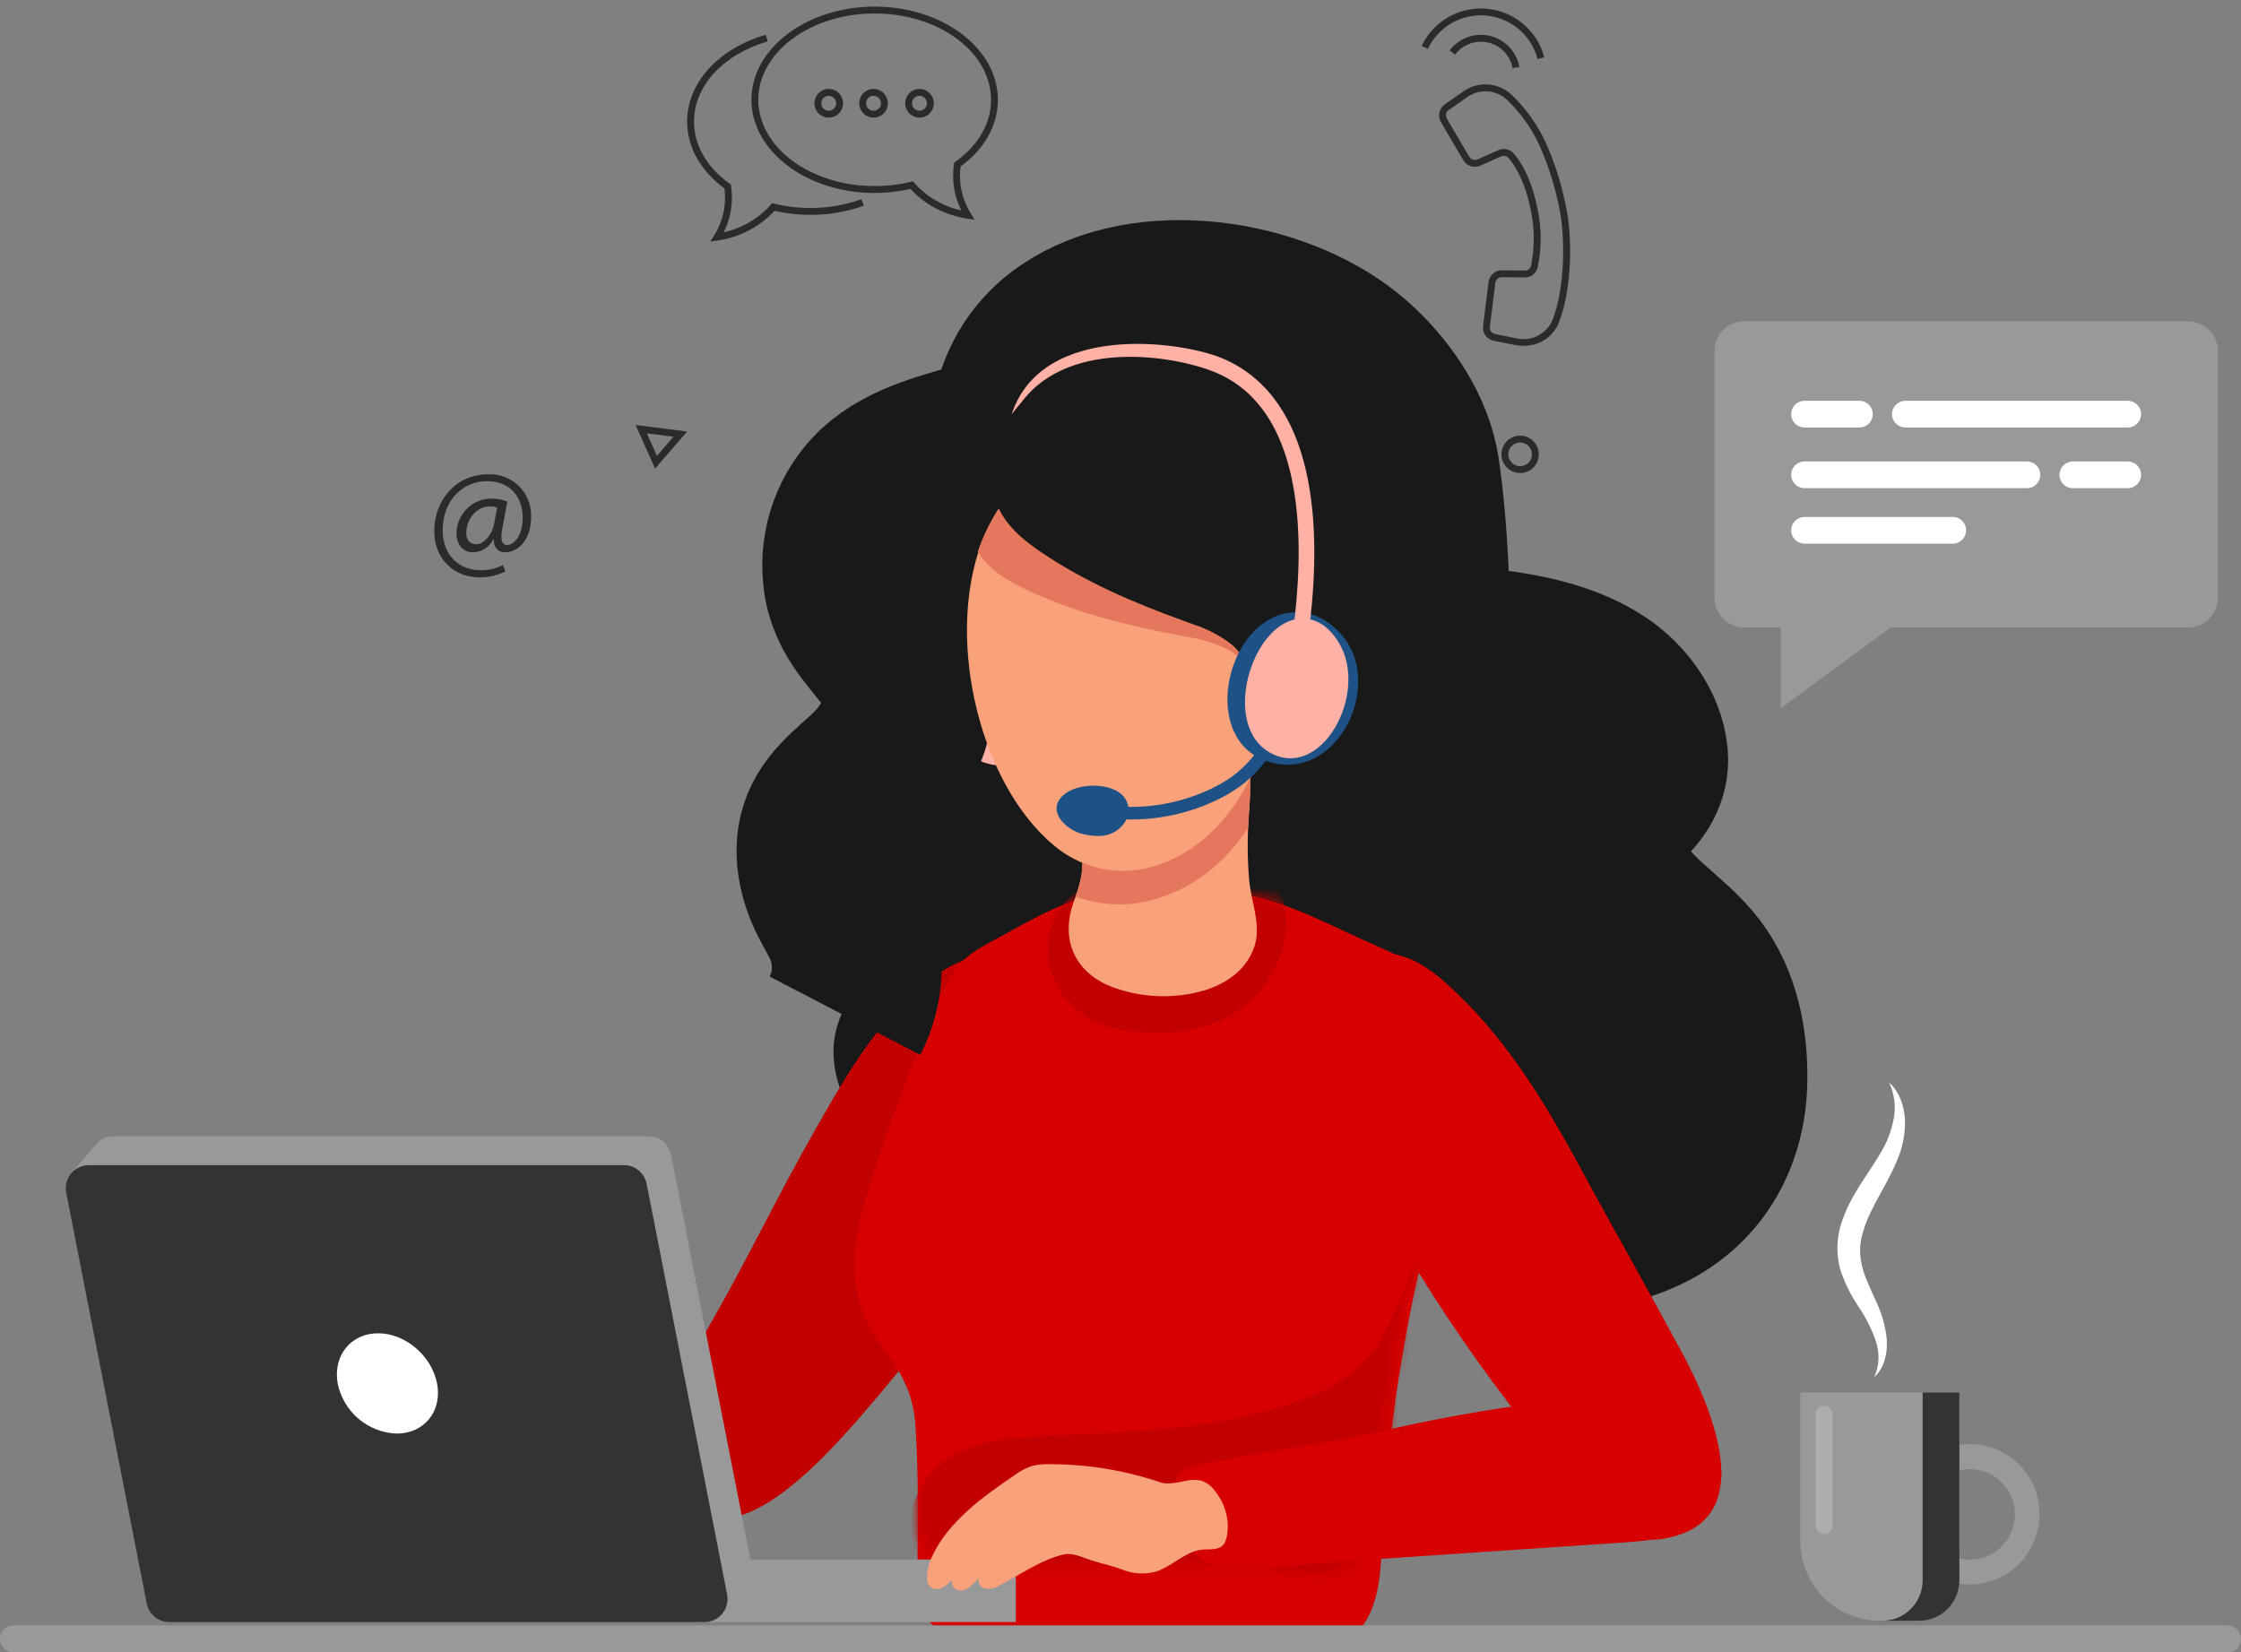 <?xml version="1.0" encoding="UTF-8"?>
<svg xmlns="http://www.w3.org/2000/svg" width="198" height="146" viewBox="0 0 198 146" fill="none">
  <rect x="0" y="0" width="198" height="146" fill="#808080" stroke="none"/>
  <path d="M136.212 108.708C130.759 110.642 124.183 110.444 119.221 107.255C114.344 104.119 109.901 101.855 103.9 101.965C98.538 102.063 94.104 104.968 88.911 105.586C84.793 106.078 80.608 104.277 77.623 101.391C74.709 98.574 72.773 94.278 74.041 90.424C74.704 88.406 76.155 86.742 76.981 84.785C78.889 80.274 73.865 77.552 75.114 72.804C76.177 68.765 80.599 65.885 80.533 61.709C80.484 58.652 78.123 56.282 77.292 53.454C76.453 50.601 76.638 47.405 78.118 44.798C79.227 42.861 80.931 41.336 82.977 40.45C84.795 39.674 86.826 39.659 88.232 38.066C90.738 35.227 91.657 32.153 95.095 30.08C98.005 28.324 101.848 28.212 105.187 28.519C112.607 29.2 119.808 33.125 123.986 39.376C125.468 41.591 126.536 43.857 126.573 46.491C126.614 49.367 126.613 52.264 128.372 54.711C129.85 56.765 132.221 57.965 134.573 58.894C136.924 59.822 139.389 60.571 141.453 62.031C143.517 63.492 145.156 65.874 144.915 68.394C144.714 70.504 143.257 72.337 143.063 74.45C142.71 78.287 146.399 81.073 148.673 84.182C150.242 86.386 151.192 88.972 151.424 91.669C151.655 94.367 151.16 97.077 149.989 99.517C147.229 105.08 142.216 106.335 136.963 108.428C136.716 108.525 136.465 108.618 136.212 108.708Z" fill="#191919"></path>
  <path d="M96.567 36.96C98.399 35.939 100.452 35.382 102.547 35.337C104.641 35.275 106.732 35.509 108.76 36.032C112.869 37.084 116.513 39.473 119.12 42.824C120.409 44.507 121.376 46.414 121.972 48.45C122.504 50.495 122.735 52.608 122.657 54.721C122.636 56.815 122.487 58.899 122.557 60.96C122.58 61.977 122.741 62.986 123.037 63.959C123.311 64.911 123.878 65.751 124.656 66.361C125.48 66.919 126.436 67.25 127.428 67.318C128.436 67.438 129.488 67.444 130.538 67.583C132.615 67.863 134.73 68.359 136.54 69.554C137.497 70.114 138.232 70.988 138.62 72.028C139.008 73.069 139.027 74.211 138.672 75.263C138.358 76.319 137.76 77.205 137.345 78.128C136.925 79.055 136.663 80.047 136.57 81.06C136.378 83.099 136.9 85.142 137.624 87.078C138.334 89.027 139.188 90.949 139.686 92.996C139.942 94.019 140.068 95.07 140.063 96.125C140.047 97.18 139.863 98.225 139.516 99.22C138.826 101.211 137.558 102.951 135.876 104.216C137.523 102.935 138.742 101.183 139.372 99.192C140.002 97.201 140.014 95.065 139.405 93.067C138.885 91.061 138.017 89.164 137.273 87.21C136.518 85.268 135.943 83.166 136.116 81.023C136.2 79.954 136.462 78.907 136.891 77.926C137.326 76.949 137.905 76.077 138.18 75.12C138.499 74.175 138.48 73.147 138.126 72.214C137.773 71.281 137.106 70.501 136.24 70.006C134.553 68.898 132.492 68.411 130.471 68.152C129.457 68.019 128.421 68.019 127.361 67.899C126.266 67.823 125.21 67.458 124.302 66.839C123.429 66.153 122.793 65.209 122.485 64.141C122.177 63.116 122.011 62.053 121.99 60.982C121.929 58.873 122.088 56.789 122.117 54.715C122.204 52.653 121.988 50.589 121.478 48.59C120.904 46.613 119.983 44.755 118.759 43.102C116.243 39.787 112.702 37.4 108.689 36.315C106.693 35.75 104.628 35.471 102.554 35.484C100.468 35.48 98.412 35.986 96.567 36.96Z" fill="#191919"></path>
  <path d="M122.814 83.212C123.007 87.928 121.917 91.47 117.613 93.802C114.186 95.66 110.082 96.27 106.299 96.363C99.954 96.52 92.887 94.88 88.141 90.415C87.28 89.604 86.454 88.611 86.391 87.428C86.335 86.354 86.925 85.341 86.977 84.266C87.064 82.453 85.658 80.951 85.029 79.249C84.198 77.001 84.765 74.491 85.509 72.213C86.254 69.935 87.189 67.636 87.077 65.242C86.931 62.135 85.069 59.423 83.578 56.696C82.087 53.969 80.913 50.652 82.188 47.816C82.645 46.867 83.332 46.047 84.186 45.43C85.039 44.813 86.032 44.419 87.076 44.284C89.237 44.044 91.18 46.519 92.565 47.883C94.431 49.72 96.502 51.334 98.738 52.694C101.827 54.573 105.218 55.959 108.124 58.111C109.882 59.413 111.767 61.201 112.607 63.276C113.551 65.614 111.897 67.877 113.9 70.028C115.192 71.416 117.176 71.888 118.738 72.96C122.082 75.256 122.662 79.489 122.814 83.212Z" fill="#191919"></path>
  <path d="M87.779 109.599C92.233 102.721 95.005 94.278 91.135 86.513C90.742 85.726 90.27 84.867 89.437 84.589C87.646 83.992 85.215 84.634 83.657 85.55C78.252 88.729 74.945 94.709 71.909 100.028C68.755 105.554 66.015 111.309 62.845 116.828C61.561 119.063 60.265 121.328 59.576 123.814C58.972 125.99 58.907 128.483 59.73 130.613C63.288 139.821 73.073 128.542 76.051 125.134C80.325 120.243 84.245 115.051 87.779 109.599Z" fill="#C20000"></path>
  <path d="M128.084 101.904C129.364 96.471 130.028 90.913 127.126 87.212C125.816 85.54 123.482 84.376 121.571 83.549C117.845 81.935 114.035 79.764 110.046 79.061C105.841 78.32 101.163 77.863 96.972 78.923C94.31 79.597 91.819 80.844 89.438 82.189C87.373 83.356 84.838 84.362 83.835 86.533C81.392 91.826 79.263 97.258 77.46 102.802C75.963 107.416 74.32 112.252 76.679 116.928C77.443 118.442 78.553 119.741 79.427 121.188C80.33 122.699 80.834 124.416 80.891 126.176C81.183 130.42 81.069 134.677 81.057 138.927C81.053 140.152 81.07 141.425 81.605 142.526C82.66 144.697 85.527 144.728 87.592 144.724L108.014 144.689C110.591 144.702 113.158 145.001 115.67 145.579C117.907 146.04 119.828 144.908 120.902 142.821C121.918 140.846 121.997 138.539 122.104 136.319C122.529 127.677 123.75 119.092 125.751 110.675C126.319 108.294 127.312 105.177 128.084 101.904Z" fill="#D60000"></path>
  <mask id="mask0_112_5401" style="mask-type:luminance" maskUnits="userSpaceOnUse" x="75" y="78" width="55" height="62">
    <path d="M128.084 99.606C129.364 94.702 130.028 89.685 127.126 86.344C125.816 84.835 123.482 83.785 121.571 83.038C117.845 81.581 114.035 79.623 110.046 78.988C105.841 78.319 101.163 77.906 96.972 78.864C94.31 79.472 91.819 80.597 89.438 81.812C87.373 82.865 84.838 83.772 83.835 85.733C81.401 90.487 79.272 95.392 77.46 100.417C75.963 104.581 74.32 108.948 76.679 113.168C77.443 114.536 78.553 115.707 79.427 117.013C80.321 118.35 80.828 119.909 80.891 121.517C81.183 125.348 81.069 129.19 81.057 133.027C81.053 134.132 81.07 135.282 81.605 136.276C82.66 138.235 85.527 138.263 87.592 138.26L108.014 138.228C110.586 138.239 113.151 138.508 115.67 139.031C116.693 139.239 117.756 139.109 118.699 138.66C119.643 138.211 120.416 137.468 120.902 136.542C121.918 134.76 121.997 132.677 122.104 130.673C122.532 122.853 123.754 115.097 125.751 107.525C126.319 105.374 127.312 102.563 128.084 99.606Z" fill="white"></path>
  </mask>
  <g mask="url(#mask0_112_5401)">
    <path d="M112.317 86.101C113.92 83.399 114.284 80.024 112.185 77.421C111.225 76.231 109.527 76.097 108.076 76.071C105.215 76.018 102.358 76.321 99.572 76.974C96.92 77.595 94.216 78.649 93.067 81.332C92.668 82.325 92.511 83.398 92.61 84.464C92.709 85.529 93.061 86.555 93.636 87.457C94.678 89.129 96.332 90.325 98.243 90.79C101.296 91.519 104.868 91.421 107.781 90.196C109.683 89.34 111.27 87.907 112.317 86.101Z" fill="#C20000"></path>
    <path d="M130.495 126.812C130.474 122.647 130.453 118.481 130.432 114.315C130.425 112.865 131.364 104.037 129.113 104.137C128.87 104.164 128.64 104.26 128.45 104.415C127.33 105.218 126.754 106.562 126.231 107.839C124.59 111.84 123.212 118.246 119.797 121.047C116.326 123.895 110.987 125.096 106.673 125.778C101.635 126.576 96.514 126.635 91.422 126.946C88.129 127.147 84.495 127.622 82.332 130.118C80.787 131.901 80 134.573 79.176 136.752C78.454 138.655 77.88 140.915 79.343 142.64C80.007 143.345 80.812 143.9 81.706 144.27C84.883 145.771 88.356 146.528 91.821 147.109C101.517 148.736 111.4 149.073 121.219 148.604C123.319 148.504 125.596 148.294 127.144 146.87C128.296 145.81 128.84 144.25 129.225 142.731C130.541 137.56 130.522 132.152 130.495 126.812Z" fill="#C20000"></path>
  </g>
  <path d="M84.067 55.666C80.353 59.496 83.722 68.855 89.646 67.501C96.011 66.046 95.053 56.105 89.298 54.472C87.053 53.836 85.263 54.434 84.067 55.666Z" fill="#FFB1A5"></path>
  <path d="M134.773 108.079C138.496 108.555 142.418 108.228 145.743 106.484C149.977 104.263 152.095 100.192 152.183 95.508C152.246 92.116 151.591 88.579 149.547 85.873C147.324 82.931 143.6 81.123 142.218 77.702C141.323 75.488 141.538 72.472 143.308 70.759C144.434 69.668 145.316 68.438 145.172 66.802C144.959 64.396 143.202 62.085 141.241 60.785C138.364 58.879 134.786 58.182 131.42 57.754C129.14 57.463 126.869 56.821 126.163 54.361C125.783 53.033 125.858 51.633 125.786 50.268C125.634 47.359 125.421 44.45 124.988 41.568C124.488 38.245 122.335 35.031 119.933 32.742C119.589 32.414 119.231 32.099 118.861 31.798C112.67 26.773 101.211 24.992 94.383 29.65C93.227 30.431 92.236 31.434 91.467 32.6C90.699 33.767 90.168 35.074 89.906 36.447C89.559 38.304 89.057 38.703 87.247 39.267C83.958 40.288 80.226 41.015 77.614 43.433C76.62 44.392 75.859 45.567 75.389 46.868C74.919 48.168 74.753 49.559 74.904 50.934C75.251 54.441 77.698 56.119 79.45 58.899C81.238 61.737 79.832 65.307 77.754 67.648C76.155 69.452 73.885 70.769 72.981 73.006C72.15 75.063 72.7 77.442 73.704 79.421C74.111 80.222 74.59 80.988 74.95 81.812C75.49 83.074 75.743 84.44 75.692 85.812C75.64 87.184 75.285 88.527 74.652 89.744" stroke="#191919" stroke-width="15" stroke-miterlimit="10"></path>
  <path d="M145.327 113.506C146.465 115.565 147.593 117.63 148.708 119.701C150.963 123.912 155.15 133.269 148.447 135.58C145.07 136.745 143.137 135.606 140.905 133.14C132.449 123.797 125.268 113.371 119.55 102.134C117.426 97.959 111.786 87.076 118.637 84.589C119.724 84.202 120.879 84.046 122.03 84.13C123.181 84.214 124.302 84.537 125.321 85.079C126.236 85.602 127.086 86.231 127.854 86.953C132.798 91.371 136.319 97.073 139.451 102.855C141.384 106.428 143.368 109.963 145.327 113.506Z" fill="#D60000"></path>
  <path d="M106.513 87.478C108.552 86.822 110.233 85.551 110.862 83.531C111.434 81.698 110.533 79.636 110.371 77.786C110.217 76.013 110.198 74.23 110.314 72.454C110.421 70.813 110.578 69.103 110.326 67.468C110.183 66.532 109.671 66.692 108.727 66.321C107.783 65.949 106.725 65.946 105.699 65.948C103.599 65.954 98.126 65.801 96.828 67.647C96.232 68.496 96.186 69.562 96.157 70.571C96.123 71.79 95.907 73.368 95.708 75.067C95.619 75.824 95.674 76.579 95.557 77.33C95.389 78.169 95.145 78.99 94.829 79.785C93.772 82.834 94.762 85.734 98.052 87.129C100.755 88.189 103.733 88.311 106.513 87.478Z" fill="#F8A17A"></path>
  <path d="M110.316 67.467C110.174 66.532 109.661 66.692 108.717 66.321C107.774 65.949 106.716 65.946 105.689 65.948C103.589 65.954 98.116 65.801 96.818 67.647C96.222 68.495 96.176 69.562 96.147 70.571C96.113 71.789 95.898 73.367 95.699 75.067C95.61 75.824 95.665 76.579 95.548 77.33C95.432 77.97 95.256 78.599 95.023 79.207C97.089 79.979 99.336 80.119 101.481 79.609C105.307 78.665 108.204 76.279 110.27 73.177C110.281 72.936 110.287 72.695 110.303 72.453C110.412 70.813 110.568 69.103 110.316 67.467Z" fill="#E5785C"></path>
  <path d="M113.365 55.454C113.381 52.849 113.002 50.256 112.24 47.765C109.128 38.215 97.24 35.855 90.082 42.711C82.098 50.355 85.154 68.635 93.562 75.054C94.696 75.906 96.007 76.492 97.398 76.766C98.789 77.041 100.224 76.998 101.596 76.64C109.857 74.421 113.417 64.232 113.365 55.454Z" fill="#F8A17A"></path>
  <path d="M111.803 55.69C115.46 53.684 116.586 58.76 115.957 61.285C115.717 62.337 115.269 63.329 114.64 64.204C113.771 65.36 111.281 67.277 109.848 66.012C109.197 65.439 109.13 64.464 109.11 63.596C109.056 61.268 109.324 57.048 111.803 55.69Z" fill="#F8A17A"></path>
  <path d="M99.89 72.406C98.986 72.406 98.082 72.339 97.188 72.207L97.349 71.109C100.566 71.603 103.857 71.143 106.815 69.784C107.535 69.459 108.221 69.064 108.864 68.605C109.94 67.821 110.843 66.823 111.517 65.674L112.474 66.235C111.722 67.517 110.715 68.631 109.514 69.505C108.813 70.005 108.066 70.436 107.281 70.792C104.964 71.862 102.442 72.413 99.89 72.406Z" fill="#1E5185"></path>
  <path d="M93.981 70.231C95.318 69.081 98.293 69.179 99.273 70.373C100 71.258 99.778 72.382 98.978 73.13C98.031 74.015 96.861 73.962 95.68 73.697C94.201 73.362 92.369 71.617 93.981 70.231Z" fill="#1E5185"></path>
  <path d="M113.382 48.158C110.105 38.104 97.589 35.62 90.053 42.837C88.38 44.492 87.124 46.522 86.387 48.758C86.562 49.033 86.756 49.294 86.968 49.541C88.002 50.742 89.429 51.526 90.865 52.191C95.061 54.135 99.583 55.275 104.126 56.127C104.461 56.19 104.798 56.252 105.133 56.318C106.387 56.513 107.599 56.919 108.718 57.519C111.805 59.343 110.477 63.354 112.739 65.112C112.926 65.257 113.134 65.37 113.357 65.447C114.179 62.452 114.586 59.357 114.566 56.251C114.582 53.509 114.183 50.78 113.382 48.158Z" fill="#E5785C"></path>
  <path d="M105.458 55.172C106.665 55.565 107.797 56.159 108.806 56.931C111.562 59.225 109.614 62.973 111.567 65.069C113.298 66.927 115.926 64.472 116.614 62.756C117.882 59.594 117.808 56.077 117.714 52.67C117.662 50.771 117.606 48.844 117.05 47.028C116.393 45.053 115.302 43.252 113.857 41.757C109.798 37.367 103.672 35.086 97.742 35.461C93.103 35.754 84.967 39.659 88.602 45.577C89.433 46.927 90.717 47.929 92.028 48.816C95.86 51.405 100.143 53.254 104.491 54.822C104.815 54.938 105.136 55.053 105.458 55.172Z" fill="#191919"></path>
  <path d="M113.339 54.246C108.176 55.573 106.181 65.319 111.942 67.259C118.13 69.344 122.486 60.361 118.424 55.961C116.839 54.244 115.001 53.819 113.339 54.246Z" fill="#1E5185"></path>
  <path d="M114.58 54.695C110.48 55.355 107.955 64.085 112.18 66.487C116.72 69.068 120.981 61.295 118.31 56.817C117.268 55.071 115.9 54.482 114.58 54.695Z" fill="#FFB1A5"></path>
  <path d="M115.75 54.928L114.374 54.768C115.307 46.679 114.909 36.344 107.71 33.045C104.301 31.482 94.537 29.747 90.24 35.558C89.723 36.14 89.377 36.628 89.377 36.628C92.042 28.387 104.607 30.095 108.287 31.784C116.244 35.428 116.738 46.382 115.75 54.928Z" fill="#FFB1A5"></path>
  <path d="M1.191 146L196.809 146C197.467 146 198 145.466 198 144.806C198 144.147 197.467 143.613 196.809 143.613L1.191 143.613C0.533 143.613 0 144.147 0 144.806C0 145.466 0.533 146 1.191 146Z" fill="#999999"></path>
  <path d="M89.749 137.792H61.569V143.32H89.749V137.792Z" fill="#999999"></path>
  <path d="M66.404 138.328L59.292 102.043C59.201 101.579 58.952 101.16 58.587 100.859C58.222 100.558 57.764 100.394 57.291 100.394H10.013C9.693 100.394 9.377 100.471 9.092 100.617C8.808 100.764 8.561 100.976 8.374 101.236L8.368 101.23L6.185 103.817L8.121 103.391L15.123 139.115C15.215 139.58 15.464 139.999 15.829 140.3C16.194 140.601 16.652 140.765 17.125 140.765H64.403C64.705 140.765 65.002 140.698 65.274 140.569C65.546 140.44 65.787 140.253 65.978 140.02C66.169 139.787 66.307 139.514 66.38 139.222C66.454 138.929 66.462 138.624 66.404 138.328Z" fill="#999999"></path>
  <path d="M14.964 143.32H62.242C62.543 143.32 62.84 143.254 63.113 143.125C63.385 142.996 63.626 142.808 63.817 142.575C64.008 142.342 64.146 142.07 64.219 141.777C64.293 141.485 64.301 141.179 64.243 140.883L57.132 104.598C57.04 104.134 56.791 103.715 56.426 103.414C56.061 103.113 55.603 102.949 55.13 102.949H7.852C7.551 102.949 7.253 103.015 6.981 103.144C6.709 103.273 6.468 103.461 6.277 103.694C6.085 103.927 5.948 104.199 5.874 104.492C5.8 104.785 5.792 105.09 5.85 105.386L12.962 141.67C13.053 142.135 13.303 142.554 13.668 142.855C14.033 143.156 14.491 143.321 14.964 143.32Z" fill="#333333"></path>
  <path d="M29.835 122.236C30.081 123.454 30.729 124.553 31.674 125.357C32.619 126.161 33.807 126.623 35.047 126.667C37.489 126.667 39.087 124.683 38.616 122.236C38.144 119.788 35.811 117.804 33.404 117.804C30.997 117.804 29.399 119.79 29.835 122.236Z" fill="white"></path>
  <path d="M165.605 121.658C166.061 120.632 166.096 119.467 165.704 118.415C165.34 117.37 164.839 116.379 164.215 115.466C163.52 114.439 162.97 113.32 162.583 112.142C162.233 110.835 162.26 109.456 162.662 108.164C163.439 105.656 165.03 103.808 166.125 101.919C166.695 100.997 167.094 99.98 167.302 98.916C167.53 97.813 167.393 96.665 166.911 95.647C167.817 96.442 168.254 97.729 168.313 98.973C168.341 100.232 168.087 101.482 167.571 102.631C166.62 104.908 165.195 106.756 164.64 108.755C164.317 109.69 164.259 110.696 164.471 111.663C164.658 112.647 165.171 113.639 165.633 114.715C166.188 115.816 166.548 117.006 166.695 118.231C166.802 119.46 166.521 120.852 165.605 121.658Z" fill="white"></path>
  <path d="M159.066 123.036H173.115V136.165C173.115 138.032 172.375 139.822 171.058 141.142C169.74 142.462 167.954 143.204 166.091 143.204C164.228 143.204 162.441 142.462 161.124 141.142C159.806 139.822 159.066 138.032 159.066 136.165V123.036Z" fill="#999999"></path>
  <path d="M174.098 127.598C172.87 127.58 171.664 127.928 170.634 128.599C169.604 129.27 168.797 130.232 168.315 131.364C167.832 132.496 167.697 133.746 167.926 134.956C168.154 136.165 168.737 137.279 169.599 138.155C170.461 139.032 171.564 139.632 172.767 139.879C173.97 140.125 175.219 140.008 176.356 139.541C177.492 139.074 178.464 138.279 179.149 137.257C179.833 136.235 180.198 135.032 180.198 133.801C180.21 132.168 179.574 130.597 178.43 129.433C177.286 128.27 175.728 127.609 174.098 127.598ZM174.098 137.792C173.307 137.804 172.532 137.58 171.869 137.148C171.207 136.716 170.687 136.097 170.376 135.369C170.066 134.64 169.979 133.836 170.126 133.058C170.273 132.28 170.648 131.563 171.203 130.999C171.758 130.435 172.467 130.049 173.241 129.89C174.016 129.732 174.819 129.807 175.551 130.108C176.282 130.408 176.907 130.92 177.348 131.578C177.788 132.235 178.023 133.009 178.023 133.801C178.03 134.852 177.621 135.863 176.885 136.611C176.149 137.36 175.146 137.785 174.098 137.792Z" fill="#999999"></path>
  <path opacity="0.2" d="M161.167 135.549C160.966 135.548 160.773 135.468 160.631 135.325C160.488 135.183 160.408 134.989 160.407 134.788V124.972C160.408 124.77 160.488 124.577 160.631 124.434C160.773 124.292 160.966 124.211 161.167 124.211C161.369 124.212 161.561 124.292 161.704 124.434C161.846 124.577 161.926 124.77 161.927 124.972V134.788C161.926 134.989 161.846 135.182 161.704 135.325C161.561 135.468 161.369 135.548 161.167 135.549Z" fill="white"></path>
  <path d="M169.872 123.036V139.639C169.872 140.584 169.497 141.491 168.829 142.16C168.162 142.829 167.257 143.204 166.313 143.204H169.558C170.502 143.204 171.407 142.829 172.074 142.16C172.741 141.491 173.116 140.584 173.116 139.639V123.036H169.872Z" fill="#333333"></path>
  <path d="M154.124 55.446L193.305 55.446C194.765 55.446 195.948 54.26 195.948 52.797V31.035C195.948 29.572 194.765 28.386 193.305 28.386L154.124 28.386C152.664 28.386 151.481 29.572 151.481 31.035V52.797C151.481 54.26 152.664 55.446 154.124 55.446Z" fill="#999999"></path>
  <path d="M157.334 62.568V50.132L167.052 55.445L157.334 62.568Z" fill="#999999"></path>
  <path d="M179.089 40.774H159.432C158.782 40.774 158.254 41.302 158.254 41.954C158.254 42.606 158.782 43.135 159.432 43.135H179.089C179.74 43.135 180.267 42.606 180.267 41.954C180.267 41.302 179.74 40.774 179.089 40.774Z" fill="white"></path>
  <path d="M187.997 40.774H183.138C182.487 40.774 181.96 41.302 181.96 41.954C181.96 42.606 182.487 43.135 183.138 43.135H187.997C188.648 43.135 189.175 42.606 189.175 41.954C189.175 41.302 188.648 40.774 187.997 40.774Z" fill="white"></path>
  <path d="M168.341 35.412H187.998C188.31 35.413 188.609 35.538 188.829 35.759C189.05 35.98 189.174 36.28 189.175 36.593C189.174 36.906 189.05 37.205 188.829 37.426C188.609 37.648 188.31 37.772 187.998 37.773H168.341C168.028 37.772 167.729 37.648 167.509 37.426C167.288 37.205 167.163 36.906 167.163 36.593C167.163 36.28 167.288 35.98 167.509 35.759C167.729 35.538 168.028 35.413 168.341 35.412Z" fill="white"></path>
  <path d="M159.432 35.412H164.291C164.603 35.413 164.903 35.538 165.123 35.759C165.344 35.98 165.468 36.28 165.469 36.593C165.468 36.906 165.344 37.205 165.123 37.426C164.902 37.648 164.603 37.772 164.291 37.773H159.432C159.12 37.772 158.821 37.648 158.6 37.426C158.38 37.205 158.255 36.906 158.254 36.593C158.255 36.28 158.379 35.98 158.6 35.759C158.821 35.538 159.12 35.413 159.432 35.412Z" fill="white"></path>
  <path d="M172.537 48.036H159.432C159.12 48.035 158.821 47.91 158.6 47.689C158.38 47.468 158.255 47.168 158.254 46.855C158.255 46.542 158.38 46.243 158.6 46.022C158.821 45.8 159.12 45.676 159.432 45.675H172.537C172.849 45.676 173.148 45.8 173.369 46.022C173.589 46.243 173.714 46.542 173.714 46.855C173.714 47.168 173.589 47.468 173.369 47.689C173.148 47.91 172.849 48.035 172.537 48.036Z" fill="white"></path>
  <path d="M112.353 128.208C112.93 128.109 113.507 128.015 114.086 127.923C116.899 127.481 119.698 126.956 122.485 126.349C127.986 125.093 133.556 124.169 139.167 123.581C139.762 123.525 140.358 123.474 140.954 123.43C143.471 123.241 146.11 123.178 148.414 124.384C150.718 125.59 152.552 128.444 151.989 131.196C151.593 133.129 150.119 134.585 148.479 135.318C146.84 136.051 145.036 136.179 143.268 136.299L126.067 137.459C123.228 137.649 120.389 137.843 117.55 138.043C114.84 138.232 112.088 138.615 109.37 138.61C108.22 138.61 106.936 138.394 105.971 137.627C104.628 136.558 103.818 134.282 103.689 132.504C103.622 131.581 103.802 130.46 104.507 129.888C104.9 129.618 105.355 129.452 105.829 129.404C108.005 129 110.173 128.581 112.353 128.208Z" fill="#D60000"></path>
  <path d="M105.921 136.964C104.534 137.251 103.451 138.471 102.071 138.88C101.079 139.132 100.032 139.055 99.088 138.66C98.219 138.333 97.332 138.158 96.439 137.872C95.743 137.649 94.803 137.178 94.056 137.334C92.096 137.743 90.141 139.141 88.364 140.048C87.986 140.295 87.537 140.411 87.087 140.379C86.646 140.295 86.279 139.76 86.529 139.387C86.018 139.866 85.342 140.823 84.517 140.451C84.433 140.415 84.357 140.362 84.294 140.296C84.23 140.23 84.181 140.152 84.148 140.066C84.115 139.981 84.099 139.89 84.102 139.798C84.105 139.707 84.125 139.616 84.163 139.533C83.903 139.866 83.57 140.135 83.191 140.32C82.999 140.408 82.784 140.43 82.579 140.382C82.373 140.334 82.189 140.219 82.056 140.056C81.957 139.883 81.904 139.687 81.905 139.488C81.897 138.802 82.053 138.125 82.36 137.512C83.757 134.452 86.924 132.182 89.616 130.359C90.076 130.013 90.585 129.737 91.127 129.542C91.625 129.411 92.14 129.354 92.655 129.372C96.001 129.358 99.327 129.896 102.498 130.966C103.183 131.197 103.937 131 104.619 130.873C105.118 130.738 105.641 130.723 106.146 130.828C106.691 131.028 107.153 131.404 107.463 131.896C108.138 132.778 108.497 133.863 108.483 134.975C108.426 135.796 108.364 136.681 107.401 136.853C107.011 136.923 106.608 136.879 106.214 136.921C106.113 136.929 106.016 136.944 105.921 136.964Z" fill="#F8A17A"></path>
  <path d="M57.879 41.394L56.157 37.552L60.712 38.127L57.879 41.394ZM57.152 38.29L58.043 40.277L59.508 38.586L57.152 38.29Z" fill="#2B2B2B"></path>
  <path d="M134.308 41.795C133.982 41.795 133.663 41.698 133.391 41.517C133.12 41.335 132.908 41.077 132.784 40.774C132.659 40.472 132.626 40.14 132.69 39.819C132.753 39.498 132.911 39.203 133.141 38.972C133.372 38.741 133.666 38.583 133.986 38.519C134.306 38.456 134.638 38.488 134.94 38.613C135.241 38.739 135.499 38.951 135.681 39.223C135.862 39.495 135.959 39.814 135.959 40.141C135.958 40.58 135.784 41 135.475 41.31C135.165 41.62 134.746 41.795 134.308 41.795ZM134.308 39.096C134.102 39.096 133.9 39.157 133.728 39.272C133.557 39.387 133.423 39.55 133.344 39.742C133.265 39.933 133.244 40.143 133.285 40.346C133.325 40.549 133.424 40.735 133.57 40.882C133.716 41.028 133.902 41.127 134.105 41.168C134.307 41.208 134.517 41.187 134.708 41.108C134.898 41.029 135.062 40.895 135.176 40.723C135.291 40.551 135.352 40.349 135.352 40.142C135.352 39.864 135.242 39.599 135.046 39.402C134.85 39.206 134.585 39.096 134.308 39.096Z" fill="#2B2B2B"></path>
  <path d="M86.111 19.406L85.469 19.314C84.512 19.177 83.584 18.879 82.726 18.433C81.871 17.99 81.099 17.402 80.445 16.694C79.406 16.932 78.345 17.052 77.28 17.051C71.275 17.051 66.392 13.358 66.392 8.818C66.392 4.279 71.276 0.585 77.28 0.585C83.283 0.585 88.167 4.278 88.167 8.818C88.167 11.062 86.996 13.153 84.867 14.717C84.794 15.283 84.799 15.856 84.881 16.42C85.008 17.284 85.31 18.112 85.77 18.853L86.111 19.406ZM80.656 16.019L80.778 16.156C81.407 16.867 82.162 17.456 83.006 17.893C83.616 18.21 84.264 18.447 84.935 18.597C84.303 17.331 84.076 15.901 84.285 14.502L84.304 14.374L84.408 14.299C86.441 12.844 87.561 10.897 87.561 8.817C87.561 4.612 82.949 1.191 77.28 1.191C71.611 1.191 66.999 4.612 66.999 8.817C66.999 13.022 71.611 16.442 77.28 16.442C78.357 16.443 79.431 16.315 80.478 16.061L80.656 16.019Z" fill="#2B2B2B"></path>
  <path d="M81.24 10.394C80.99 10.394 80.746 10.32 80.537 10.181C80.329 10.041 80.167 9.843 80.071 9.612C79.975 9.38 79.95 9.125 79.999 8.879C80.048 8.633 80.168 8.407 80.345 8.229C80.522 8.052 80.748 7.931 80.993 7.882C81.239 7.833 81.493 7.858 81.724 7.954C81.956 8.05 82.153 8.213 82.292 8.422C82.431 8.63 82.506 8.875 82.506 9.126C82.505 9.462 82.372 9.785 82.135 10.022C81.898 10.26 81.576 10.394 81.24 10.394ZM81.24 8.464C81.11 8.464 80.983 8.503 80.874 8.575C80.766 8.648 80.681 8.751 80.631 8.872C80.582 8.992 80.568 9.125 80.594 9.253C80.619 9.381 80.682 9.499 80.774 9.591C80.866 9.684 80.984 9.747 81.111 9.772C81.239 9.798 81.372 9.785 81.492 9.735C81.613 9.685 81.716 9.6 81.788 9.492C81.861 9.383 81.899 9.255 81.899 9.125C81.898 8.95 81.829 8.782 81.706 8.659C81.582 8.536 81.415 8.466 81.24 8.466V8.464Z" fill="#2B2B2B"></path>
  <path d="M77.179 10.394C76.929 10.394 76.684 10.32 76.476 10.181C76.268 10.041 76.106 9.843 76.01 9.611C75.914 9.38 75.889 9.125 75.938 8.879C75.987 8.633 76.107 8.407 76.284 8.229C76.461 8.052 76.687 7.931 76.932 7.882C77.178 7.833 77.432 7.858 77.663 7.954C77.895 8.05 78.092 8.213 78.231 8.422C78.37 8.63 78.445 8.875 78.445 9.126C78.444 9.462 78.311 9.785 78.073 10.023C77.836 10.26 77.515 10.394 77.179 10.394ZM77.179 8.464C77.049 8.464 76.921 8.503 76.813 8.576C76.705 8.648 76.62 8.751 76.57 8.872C76.52 8.993 76.507 9.125 76.533 9.253C76.558 9.382 76.621 9.499 76.713 9.592C76.805 9.684 76.923 9.747 77.05 9.772C77.178 9.798 77.311 9.785 77.431 9.735C77.552 9.685 77.655 9.6 77.727 9.492C77.799 9.383 77.838 9.255 77.838 9.125C77.838 8.95 77.768 8.782 77.644 8.659C77.521 8.535 77.353 8.466 77.179 8.466V8.464Z" fill="#2B2B2B"></path>
  <path d="M73.222 10.394C72.972 10.394 72.727 10.32 72.519 10.181C72.311 10.041 72.149 9.843 72.053 9.611C71.957 9.38 71.932 9.125 71.981 8.879C72.03 8.633 72.15 8.407 72.327 8.229C72.504 8.052 72.73 7.931 72.975 7.882C73.221 7.833 73.475 7.858 73.706 7.954C73.938 8.05 74.135 8.213 74.274 8.422C74.413 8.63 74.488 8.875 74.488 9.126C74.487 9.462 74.354 9.785 74.117 10.023C73.879 10.26 73.558 10.394 73.222 10.394ZM73.222 8.464C73.092 8.464 72.964 8.503 72.856 8.576C72.748 8.648 72.663 8.751 72.613 8.872C72.563 8.993 72.55 9.125 72.576 9.253C72.601 9.382 72.664 9.499 72.756 9.592C72.848 9.684 72.966 9.747 73.094 9.772C73.221 9.798 73.354 9.785 73.474 9.735C73.595 9.685 73.698 9.6 73.77 9.492C73.842 9.383 73.881 9.255 73.881 9.125C73.881 8.95 73.811 8.782 73.687 8.659C73.564 8.535 73.397 8.466 73.222 8.466V8.464Z" fill="#2B2B2B"></path>
  <path d="M62.768 21.339L63.108 20.786C63.568 20.044 63.871 19.216 63.997 18.352C64.079 17.788 64.084 17.215 64.011 16.649C61.882 15.085 60.711 12.995 60.711 10.75C60.711 7.324 63.437 4.31 67.656 3.072L67.827 3.655C63.873 4.815 61.318 7.6 61.318 10.75C61.318 12.832 62.438 14.777 64.47 16.232L64.575 16.307L64.594 16.435C64.802 17.834 64.575 19.265 63.943 20.53C64.614 20.38 65.263 20.144 65.873 19.826C66.716 19.39 67.471 18.8 68.101 18.089L68.222 17.952L68.4 17.995C69.447 18.249 70.52 18.377 71.597 18.376C73.135 18.384 74.663 18.122 76.111 17.602L76.318 18.174C74.803 18.718 73.206 18.992 71.597 18.984C70.532 18.985 69.47 18.865 68.432 18.627C67.778 19.334 67.006 19.923 66.151 20.366C65.293 20.812 64.365 21.109 63.408 21.247L62.768 21.339Z" fill="#2B2B2B"></path>
  <path d="M44.642 50.486C43.924 50.855 43.125 51.035 42.32 51.009C40.18 51.009 38.367 49.44 38.367 46.931C38.367 44.237 40.232 41.91 43.129 41.91C43.631 41.886 44.134 41.967 44.603 42.148C45.073 42.328 45.501 42.605 45.858 42.961C46.215 43.316 46.494 43.742 46.678 44.212C46.861 44.682 46.945 45.184 46.924 45.688C46.924 47.649 45.829 48.8 44.603 48.8C44.081 48.8 43.598 48.447 43.637 47.65H43.585C43.417 47.994 43.155 48.285 42.83 48.488C42.505 48.692 42.129 48.8 41.746 48.8C40.99 48.8 40.337 48.185 40.337 47.153C40.335 46.745 40.414 46.342 40.569 45.965C40.724 45.589 40.952 45.246 41.239 44.958C41.526 44.67 41.868 44.442 42.244 44.287C42.619 44.132 43.022 44.053 43.428 44.054C43.908 44.047 44.384 44.14 44.826 44.328L44.382 46.695C44.186 47.688 44.344 48.146 44.773 48.159C45.439 48.172 46.182 47.283 46.182 45.767C46.182 43.871 45.047 42.512 43.026 42.512C40.899 42.512 39.112 44.198 39.112 46.852C39.112 49.035 40.534 50.382 42.465 50.382C43.149 50.398 43.827 50.24 44.434 49.924L44.642 50.486ZM43.924 44.838C43.712 44.776 43.492 44.745 43.272 44.747C42.124 44.747 41.198 45.832 41.198 47.1C41.198 47.675 41.485 48.093 42.059 48.093C42.814 48.093 43.507 47.126 43.65 46.315L43.924 44.838Z" fill="#2B2B2B"></path>
  <path d="M135.107 30.521C134.651 30.584 134.188 30.564 133.739 30.461L131.957 30.107C131.668 30.044 131.414 29.875 131.243 29.634C131.072 29.392 130.998 29.095 131.035 28.801L131.516 24.927C131.552 24.638 131.693 24.371 131.912 24.179C132.132 23.987 132.414 23.882 132.706 23.884L134.739 23.903C134.872 23.904 135.001 23.855 135.101 23.767C135.201 23.679 135.266 23.557 135.283 23.425L135.29 23.385C135.614 21.721 135.585 20.008 135.204 18.357C134.595 15.411 133.391 14.097 133.379 14.084L133.354 14.054C133.285 13.937 133.177 13.848 133.048 13.803C132.92 13.758 132.779 13.76 132.652 13.809L130.794 14.637C130.528 14.756 130.227 14.773 129.949 14.684C129.672 14.595 129.437 14.407 129.289 14.155L127.313 10.793C127.163 10.539 127.112 10.239 127.172 9.95C127.232 9.661 127.396 9.405 127.635 9.231L129.143 8.186C129.784 7.679 130.587 7.422 131.402 7.46C132.218 7.498 132.992 7.83 133.582 8.395C134.835 9.602 135.851 11.033 136.577 12.616C137.282 14.195 137.827 15.841 138.207 17.529C139.051 20.926 138.849 25.64 137.736 28.5C137.518 29.041 137.16 29.514 136.697 29.87C136.235 30.225 135.686 30.45 135.107 30.521ZM132.611 24.498C132.485 24.516 132.368 24.575 132.279 24.666C132.19 24.758 132.133 24.876 132.118 25.002L131.637 28.875C131.619 29.018 131.655 29.163 131.737 29.281C131.82 29.399 131.943 29.481 132.084 29.513L133.866 29.867C134.515 30.046 135.207 29.983 135.815 29.692C136.422 29.4 136.904 28.898 137.172 28.279C138.226 25.568 138.423 20.911 137.619 17.677C137.246 16.03 136.714 14.423 136.032 12.879C135.337 11.356 134.359 9.98 133.15 8.822C132.661 8.362 132.021 8.094 131.349 8.068C130.678 8.042 130.019 8.26 129.495 8.681L127.988 9.728C127.873 9.813 127.795 9.938 127.767 10.078C127.739 10.218 127.764 10.363 127.837 10.486L129.813 13.848C129.885 13.971 130 14.063 130.136 14.107C130.271 14.15 130.418 14.142 130.548 14.084L132.406 13.255C132.657 13.149 132.937 13.134 133.198 13.212C133.459 13.29 133.684 13.457 133.835 13.684C133.987 13.851 135.18 15.242 135.799 18.235C136.201 19.972 136.229 21.775 135.881 23.524C135.841 23.8 135.702 24.052 135.492 24.233C135.281 24.415 135.011 24.514 134.733 24.513L132.7 24.494C132.67 24.493 132.641 24.494 132.611 24.498Z" fill="#2B2B2B"></path>
  <path d="M133.645 6.021C133.544 5.476 133.288 4.972 132.906 4.571C132.525 4.169 132.034 3.888 131.496 3.761C130.957 3.634 130.392 3.667 129.872 3.856C129.351 4.045 128.896 4.381 128.563 4.824L128.078 4.459C128.483 3.922 129.034 3.514 129.666 3.285C130.297 3.056 130.981 3.017 131.635 3.17C132.288 3.324 132.882 3.665 133.345 4.152C133.808 4.638 134.119 5.249 134.241 5.91L133.645 6.021Z" fill="#2B2B2B"></path>
  <path d="M135.852 5.218C135.56 4.089 134.892 3.093 133.959 2.395C133.345 1.933 132.635 1.613 131.882 1.459C131.129 1.305 130.351 1.321 129.604 1.505C128.858 1.689 128.161 2.037 127.565 2.524C126.969 3.01 126.488 3.623 126.157 4.319L125.609 4.058C125.979 3.282 126.516 2.597 127.182 2.053C127.848 1.51 128.626 1.121 129.461 0.915C130.295 0.71 131.164 0.693 132.006 0.865C132.847 1.037 133.639 1.395 134.325 1.911C135.368 2.691 136.113 3.803 136.439 5.065L135.852 5.218Z" fill="#2B2B2B"></path>
</svg>

